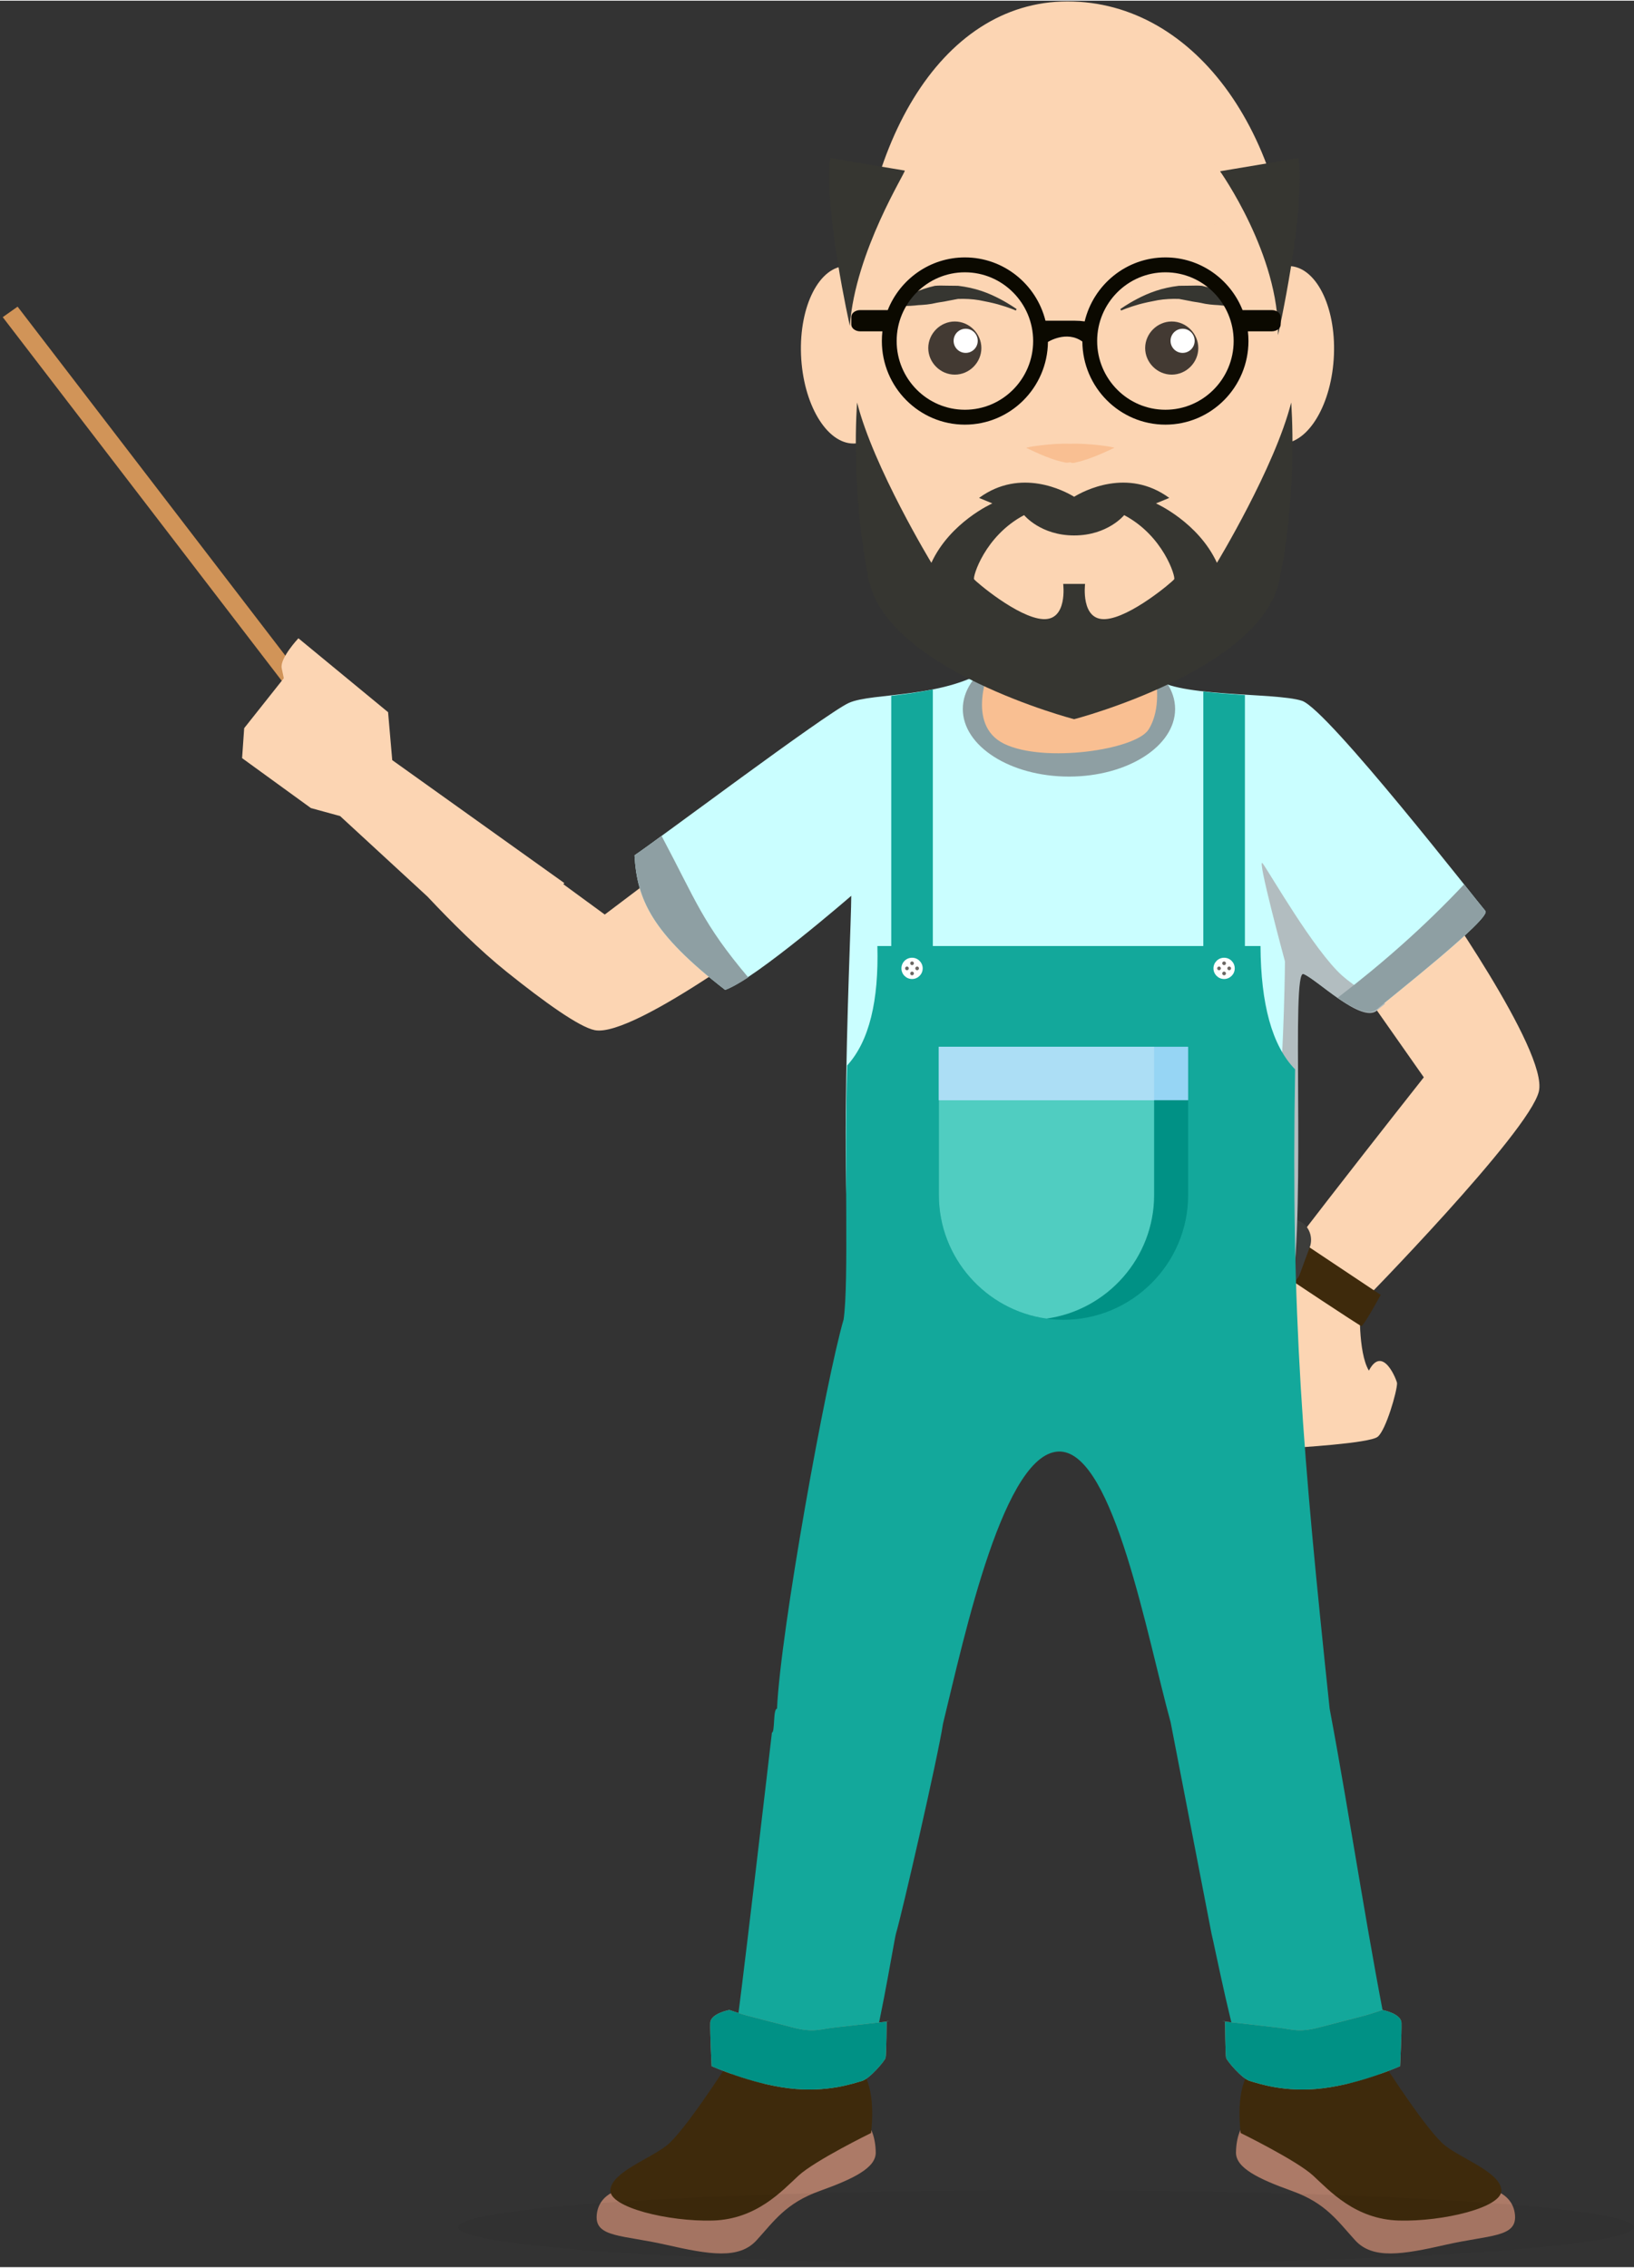 <?xml version="1.0" encoding="UTF-8" standalone="no"?>
<!DOCTYPE svg PUBLIC "-//W3C//DTD SVG 1.1//EN" "http://www.w3.org/Graphics/SVG/1.1/DTD/svg11.dtd">
<svg xmlns="http://www.w3.org/2000/svg" xmlns:xlink="http://www.w3.org/1999/xlink" xmlns:serif="http://www.serif.com/" width="320" height="444" viewBox="0 0 1019 1413" version="1.1" xml:space="preserve" style="fill-rule:evenodd;clip-rule:evenodd;stroke-linejoin:round;stroke-miterlimit:2;">
    <rect x="0" y="0" width="1019" height="1413" fill="#333333" stroke="none"/>
    <g transform="matrix(1,0,0,1,-3907,-328)">
        <g id="Schulung" transform="matrix(1.9,0,0,1.9,515.076,151.564)">
            <g transform="matrix(1,0,0,1,1046.81,0)">
                <path d="M1208.42,383.755C1208.42,383.755 1246.67,437.602 1243.5,450.759C1240.33,464.16 1184.78,520.687 1184.78,520.687C1184.78,520.687 1184.05,536.281 1187.71,542.372C1192.33,533.6 1196.96,545.783 1196.96,546.514C1196.96,549.194 1193.31,561.864 1190.63,564.057C1188.19,566.25 1162.61,567.711 1162.61,567.711C1162.61,567.711 1141.9,532.869 1142.63,528.971C1143.36,525.073 1205.74,446.13 1205.74,446.13L1184.54,415.917L1208.42,383.755Z" style="fill:rgb(252,213,179);"/>
            </g>
            <g transform="matrix(1.264,0,0,1.264,-527.298,-75.778)">
                <g transform="matrix(0.555,0,0,0.532,1584.64,155.93)">
                    <path d="M615.771,333.038L608.815,338.154L442.517,112.098L449.472,106.981L615.771,333.038Z" style="fill:rgb(209,148,88);fill-rule:nonzero;"/>
                </g>
                <g transform="matrix(0.19,0,0,0.19,352.177,59.963)">
                    <path d="M8359.79,1610.68L8240.34,1500.64L8200.44,1489.72L8106.39,1421.49L8109.24,1380.55L8163.39,1312.31L8160.54,1298.66C8157.69,1285.02 8183.35,1257.72 8183.35,1257.72L8305.9,1358.71L8311.6,1424.22L8546.76,1592.16L8545.48,1593.79C8579.37,1618.53 8602.04,1635.18 8602.04,1635.18L8724.76,1542.51L8862.17,1637.25C8862.17,1637.25 8643.52,1804.39 8588.27,1793.12C8567.09,1788.89 8519.38,1754.64 8468.11,1713.57C8431.13,1683.95 8392.09,1645.1 8359.79,1610.68Z" style="fill:rgb(252,213,179);"/>
                </g>
            </g>
            <g transform="matrix(1,0,0,1,1046.81,0)">
                <path d="M1064.66,310.903C1049.31,322.111 1024.7,319.675 1016.91,323.33C1009.11,326.984 953.982,368.416 946.673,373.288C947.503,387.865 952.317,398.782 976.432,417.45C986.422,413.795 1017.82,386.568 1017.82,386.568C1017.82,400.212 1011.55,517.276 1022.27,525.56C1025.68,528.24 1036.64,532.382 1073.43,534.575C1110.22,536.768 1154.81,530.677 1159.93,519.469C1165.05,508.261 1161.63,410.313 1166.02,412.018C1170.41,413.724 1185.02,428.343 1190.14,423.957C1195.26,419.572 1227.91,393.988 1225.96,391.552C1223.77,389.115 1174.3,325.522 1165.78,322.598C1157.01,319.675 1122.16,321.624 1116.8,314.314C1116.8,314.314 1119,324.304 1114.61,331.126C1110.22,337.705 1083.67,341.603 1070.51,335.268C1057.6,329.177 1064.66,310.903 1064.66,310.903Z" style="fill:rgb(202,254,255);"/>
            </g>
            <g transform="matrix(1,0,0,1,1046.81,0)">
                <path d="M1089.27,347.451C1108.52,347.451 1124.11,337.461 1124.11,325.279C1124.11,313.096 1108.52,303.106 1089.27,303.106C1070.02,303.106 1054.43,313.096 1054.43,325.279C1054.43,337.461 1070.02,347.451 1089.27,347.451Z" style="fill:rgb(142,159,163);"/>
            </g>
            <g transform="matrix(1,0,0,1,1046.81,0)">
                <path d="M1165.29,499.977C1166.02,500.464 1191.6,517.519 1191.6,517.519C1191.6,517.519 1186,527.753 1185.27,527.753C1184.78,527.753 1159.93,511.184 1159.93,511.184L1165.29,499.977Z" style="fill:rgb(62,42,12);"/>
            </g>
            <g transform="matrix(1,0,0,1,1046.81,0)">
                <path d="M1164.56,493.154C1167.73,494.372 1169.43,498.027 1168.46,501.438L1165.05,510.697C1163.83,513.865 1160.17,515.57 1156.76,514.596C1153.59,513.377 1151.89,509.723 1152.86,506.311L1156.27,497.053C1157.49,493.642 1161.15,491.936 1164.56,493.154Z" style="fill:rgb(61,61,59);"/>
            </g>
            <g transform="matrix(1,0,0,1,1046.81,0)">
                <path d="M1111.69,534.331C1159.2,527.996 1155.79,525.56 1162.37,517.519C1166.99,486.576 1162.12,410.313 1166.26,412.262C1170.65,413.968 1185.27,428.587 1190.39,424.201C1190.87,423.714 1191.85,422.983 1193.07,422.008C1188.44,419.572 1183.08,416.404 1178.93,412.749C1169.67,404.465 1155.06,378.882 1152.86,375.958C1150.67,373.034 1160.17,408.12 1160.17,408.12C1160.17,408.12 1159.44,509.966 1143.85,521.661C1128.5,533.357 1122.89,532.382 1111.69,534.331Z" style="fill:rgb(178,189,192);"/>
            </g>
            <g transform="matrix(1,0,0,1,1046.81,0)">
                <path d="M1068.56,277.036C1068.56,282.883 1067.83,308.223 1063.44,311.391C1063.44,311.391 1054.92,330.395 1068.07,336.73C1081.23,343.065 1110.96,338.68 1115.34,332.101C1119.73,325.279 1117.78,315.533 1117.78,315.533C1112.42,308.223 1110.96,278.498 1110.96,278.498L1068.56,277.036Z" style="fill:rgb(249,191,146);"/>
            </g>
            <g transform="matrix(1,0,0,1,1046.81,0)">
                <path d="M1161.31,179.931C1152.43,179.931 1144.72,192.968 1144.1,209.048C1143.46,225.129 1150.15,238.168 1159.03,238.168C1167.91,238.167 1175.61,225.13 1176.24,209.048C1176.88,192.968 1170.19,179.931 1161.31,179.931Z" style="fill:rgb(252,213,179);"/>
            </g>
            <g transform="matrix(1,0,0,1,1046.81,0)">
                <path d="M1016.27,179.931C1025.14,179.931 1032.85,192.968 1033.48,209.048C1034.11,225.129 1027.42,238.168 1018.54,238.168C1009.67,238.167 1001.96,225.13 1001.33,209.048C1000.7,192.968 1007.39,179.931 1016.27,179.931Z" style="fill:rgb(252,213,179);"/>
            </g>
            <g transform="matrix(1,0,0,1,1046.81,0)">
                <path d="M1088.8,93.103C1131.05,93.103 1162.99,137.794 1162.99,197.993C1162.99,258.19 1130.55,321.905 1088.3,321.905C1046.06,321.904 1019.42,262.087 1019.42,201.889C1019.42,141.69 1046.55,93.103 1088.8,93.103Z" style="fill:rgb(252,213,179);"/>
            </g>
            <g transform="matrix(1,0,0,1,1046.81,0)">
                <path d="M1123.81,282.698C1123.3,283.467 1109.44,295.269 1101.24,295.782C1093.03,296.296 1094.56,284.238 1094.56,284.238L1087.38,284.238C1087.38,284.238 1088.92,296.296 1080.71,295.782C1072.5,295.269 1058.65,283.467 1058.13,282.698C1057.62,281.928 1061.65,268.467 1074.55,261.66C1074.55,261.66 1079.94,268.33 1090.97,268.33C1102.01,268.33 1107.39,261.66 1107.39,261.66C1120.29,268.467 1124.32,281.928 1123.81,282.698ZM1162.21,224.716C1156.83,246.01 1137.84,277.309 1137.84,277.309C1131.68,263.97 1117.83,257.812 1117.83,257.812L1122.19,256.015C1108.51,245.984 1094.03,253.775 1090.97,255.637C1087.91,253.775 1073.44,245.984 1059.76,256.015L1064.12,257.812C1064.12,257.812 1050.26,263.97 1044.11,277.309C1044.11,277.309 1025.12,246.01 1019.73,224.716C1019.73,224.716 1017.43,252.936 1023.58,282.954C1029.65,312.516 1090.77,328.613 1090.97,328.611C1091.17,328.613 1152.3,312.516 1158.36,282.954C1164.52,252.936 1162.21,224.716 1162.21,224.716Z" style="fill:rgb(54,54,49);"/>
            </g>
            <g transform="matrix(1,0,0,1,1046.81,0)">
                <path d="M1035.37,148.603C1035.99,148.718 1019.12,175.025 1017.35,199.574C1017.35,199.574 1008.8,161.6 1010.91,144.498L1035.37,148.603Z" style="fill:rgb(54,54,49);"/>
            </g>
            <g transform="matrix(1,0,0,1,1046.81,0)">
                <path d="M1138.86,148.83C1138.86,148.83 1158.38,176.268 1157.89,202.619C1157.89,202.619 1166.9,162.546 1164.68,144.498L1138.86,148.83Z" style="fill:rgb(54,54,49);"/>
            </g>
            <g transform="matrix(1,0,0,1,1046.81,0)">
                <path d="M1090.13,171.125L1090.12,171.125L1090.13,171.125ZM1090.13,171.125C1116.32,171.125 1138.85,166.099 1147.33,163.939C1138.85,166.1 1116.33,171.126 1090.13,171.125ZM1008.96,127.615L1008.94,127.615L1008.96,127.615ZM1008.96,127.615C1010.25,127.615 1011.57,127.551 1012.89,127.409C1011.57,127.551 1010.25,127.615 1008.96,127.615ZM989.146,123.405C989.123,123.369 989.099,123.327 989.076,123.29C989.099,123.327 989.123,123.369 989.146,123.405Z" style="fill:rgb(226,192,168);"/>
            </g>
            <g transform="matrix(1,0,0,1,1046.81,0)">
                <path d="M1147.33,163.939C1149.65,163.348 1150.92,162.972 1150.92,162.972C1150.92,162.971 1149.65,163.349 1147.33,163.939ZM1150.92,162.971C1150.92,162.971 1150.92,162.972 1150.92,162.971Z" style="fill:rgb(155,62,40);"/>
            </g>
            <g transform="matrix(1,0,0,1,1046.81,0)">
                <path d="M1071.83,194.525C1071.83,194.525 1069.52,193.497 1065.92,192.484C1064.13,191.997 1062.01,191.547 1059.78,191.131C1057.52,190.757 1055.13,190.637 1052.82,190.724C1051.65,190.948 1050.46,191.176 1049.3,191.391C1048.09,191.677 1046.85,191.779 1045.74,192.011C1043.65,192.527 1041.66,192.668 1039.83,192.759C1038,192.973 1036.41,193.062 1035.23,193.002C1034.1,193.043 1033.39,192.996 1033.39,192.996L1033.18,192.494C1033.18,192.494 1035.08,190.443 1038.62,188.622C1040.45,187.77 1042.76,186.984 1045.26,186.423C1046.48,186.315 1047.67,186.316 1048.92,186.365C1050.23,186.385 1051.55,186.397 1052.89,186.412C1055.61,186.733 1058.2,187.318 1060.53,188.098C1062.86,188.879 1064.92,189.839 1066.63,190.739C1070.04,192.536 1072.09,194.058 1072.09,194.058L1071.83,194.525Z" style="fill:rgb(54,54,49);"/>
            </g>
            <g transform="matrix(1,0,0,1,1046.81,0)">
                <path d="M1106.39,194.525C1106.39,194.525 1108.7,193.497 1112.3,192.484C1114.1,191.997 1116.21,191.547 1118.45,191.131C1120.7,190.757 1123.09,190.637 1125.41,190.724C1126.58,190.948 1127.77,191.176 1128.92,191.391C1130.13,191.677 1131.37,191.779 1132.49,192.011C1134.58,192.527 1136.56,192.668 1138.4,192.759C1140.22,192.973 1141.82,193.062 1142.99,193.002C1144.13,193.043 1144.83,192.996 1144.83,192.996L1145.05,192.494C1145.05,192.494 1143.14,190.443 1139.6,188.622C1137.78,187.77 1135.46,186.984 1132.96,186.423C1131.75,186.315 1130.56,186.316 1129.31,186.365C1127.99,186.385 1126.67,186.397 1125.34,186.412C1122.62,186.733 1120.02,187.318 1117.7,188.098C1115.37,188.879 1113.3,189.839 1111.6,190.739C1108.19,192.536 1106.13,194.058 1106.13,194.058L1106.39,194.525Z" style="fill:rgb(54,54,49);"/>
            </g>
            <g transform="matrix(1,0,0,1,1046.81,0)">
                <path d="M1123,215.562C1127.76,215.562 1131.72,211.599 1131.72,206.844C1131.72,202.089 1127.76,198.127 1123,198.127C1118.25,198.127 1114.28,202.089 1114.28,206.844C1114.28,211.599 1118.25,215.562 1123,215.562Z" style="fill:rgb(67,58,51);"/>
            </g>
            <g transform="matrix(1,0,0,1,1046.81,0)">
                <path d="M1130.53,204.467C1130.53,202.278 1128.76,200.504 1126.57,200.504C1124.38,200.504 1122.61,202.278 1122.61,204.467C1122.61,206.655 1124.38,208.429 1126.57,208.429C1128.76,208.429 1130.53,206.655 1130.53,204.467Z" style="fill:white;"/>
            </g>
            <g transform="matrix(1,0,0,1,1046.81,0)">
                <path d="M1051.8,215.562C1056.56,215.562 1060.52,211.599 1060.52,206.844C1060.52,202.089 1056.56,198.127 1051.8,198.127C1047.05,198.127 1043.09,202.089 1043.09,206.844C1043.09,211.599 1047.05,215.562 1051.8,215.562Z" style="fill:rgb(67,58,51);"/>
            </g>
            <g transform="matrix(1,0,0,1,1046.81,0)">
                <path d="M1059.33,204.467C1059.33,202.278 1057.56,200.504 1055.37,200.504C1053.18,200.504 1051.41,202.278 1051.41,204.467C1051.41,206.655 1053.18,208.429 1055.37,208.429C1057.56,208.429 1059.33,206.655 1059.33,204.467Z" style="fill:white;"/>
            </g>
            <g transform="matrix(1,0,0,1,1046.81,0)">
                <path d="M1089.7,238.247C1084.17,237.97 1074.76,239.354 1075.31,239.631C1076.14,239.907 1082.23,243.229 1087.77,244.336C1088.6,244.613 1089.43,244.336 1089.7,244.336C1090.26,244.613 1090.81,244.613 1091.64,244.336C1096.9,243.229 1103.27,239.907 1104.1,239.631C1104.93,239.354 1095.24,237.97 1089.7,238.247Z" style="fill:rgb(249,191,146);"/>
            </g>
            <g transform="matrix(1,0,0,1,1046.81,0)">
                <path d="M993.451,653.298C992.099,653.333 992.805,661.058 991.777,661.143C991.777,661.143 980.396,759.069 979.665,761.262L1023.3,768.967C1025.74,767.018 1031.77,729.74 1032.5,727.059C1034.35,721.005 1046.27,669.175 1047.93,658.214C1054.98,629.354 1068.08,567.945 1086.59,568.93C1104.1,570.048 1114.92,629.726 1122.64,657.747L1136.05,727.059C1136.78,729.74 1144.13,766.69 1146.56,768.639L1195.3,767.722C1187.79,731.828 1181.78,690.199 1174.83,653.292C1166.02,569.607 1162.11,525.008 1163.49,443.519C1155.88,435.716 1152.24,422.013 1152.14,403.052L1026.39,403.052C1026.86,420.904 1023.77,434.235 1016.47,442.241C1015.45,475.252 1017.09,512.919 1015.31,525.56C1009.51,545.443 994.583,627.74 993.451,653.298Z" style="fill:rgb(19,168,155);"/>
            </g>
            <g transform="matrix(1,0,0,1,1046.81,0)">
                <path d="M1177.45,420.026C1182.41,423.463 1187.52,426.204 1190.14,423.957C1195.26,419.572 1227.91,393.988 1225.96,391.552C1225.49,391.032 1222.87,387.724 1218.95,382.822C1205.93,396.665 1192,408.904 1177.45,420.026Z" style="fill:rgb(142,159,163);"/>
            </g>
            <g transform="matrix(1,0,0,1,1046.81,0)">
                <path d="M955.557,366.921C951.274,370.046 948.082,372.349 946.673,373.288C947.503,387.865 952.317,398.782 976.432,417.45C978.607,416.654 981.232,415.177 984.008,413.353C969.001,395.553 967.076,388.598 955.557,366.921Z" style="fill:rgb(142,159,163);"/>
            </g>
            <g transform="matrix(1,0,0,1,1046.81,0)">
                <path d="M941.98,811.084C941.98,811.084 934.753,812.423 934.259,819.631C933.764,826.84 942.708,825.95 956.999,829.199C971.291,832.449 980.965,834.042 986.727,827.742C992.49,821.44 996.31,815.551 1007.44,811.557C1018.56,807.566 1025.92,803.97 1025.85,798.909C1025.79,793.85 1024.1,789.744 1022.07,788.756C1020.03,787.769 941.979,811.084 941.98,811.084Z" style="fill:rgb(172,122,103);"/>
            </g>
            <g transform="matrix(1,0,0,1,1046.81,0)">
                <path d="M976.793,770.584C976.793,770.584 962.926,792.209 957.181,796.678C951.435,801.15 939.34,805.352 938.75,811.158C938.159,816.968 958.036,821.665 972.361,821.255C986.684,820.844 995.053,811.557 1000.48,806.546C1005.91,801.532 1024.29,792.543 1024.29,792.543C1024.29,792.543 1026.13,780.176 1021.99,773.143L976.793,770.584Z" style="fill:rgb(62,42,12);"/>
            </g>
            <g transform="matrix(1,0,0,1,1046.81,0)">
                <path d="M977.79,752.154C977.79,752.154 971.644,753.309 971.534,756.378C971.427,759.445 971.975,770.592 971.975,770.592C971.976,770.592 984.6,776.277 997.266,777.843C1009.93,779.408 1018.68,776.175 1021.27,775.473C1023.86,774.768 1028.84,768.836 1029.09,767.87C1029.34,766.902 1029.44,755.921 1029.44,755.921C1029.44,755.921 1033.32,755.553 1025.88,756.374C1018.45,757.198 1016.67,757.424 1012.06,757.946C1007.45,758.472 1005.42,759.665 998.656,757.909C991.886,756.153 985.118,754.397 983.508,753.979C981.897,753.561 977.79,752.154 977.79,752.154Z" style="fill:rgb(179,154,127);"/>
            </g>
            <g transform="matrix(1,0,0,1,1046.81,0)">
                <path d="M987.506,775.93C984.211,775.074 981.178,774.099 978.684,773.218C979.447,771.633 979.907,770.648 979.907,770.648L989.547,773.407C989.547,773.407 989.345,774.393 988.818,776.261C988.377,776.152 987.94,776.042 987.506,775.93Z" style="fill:rgb(42,33,17);"/>
            </g>
            <g transform="matrix(1,0,0,1,1046.81,0)">
                <path d="M977.79,752.154C977.79,752.154 971.644,753.309 971.534,756.378C971.427,759.444 971.975,770.592 971.975,770.592C971.976,770.592 984.6,776.277 997.266,777.843C1009.93,779.408 1018.68,776.175 1021.27,775.473C1023.86,774.768 1028.84,768.838 1029.09,767.87C1029.34,766.902 1029.44,755.921 1029.44,755.921C1029.44,755.921 1033.32,755.553 1025.88,756.374C1018.45,757.198 1016.67,757.424 1012.06,757.946C1007.45,758.472 1005.42,759.665 998.656,757.909C991.886,756.153 985.118,754.397 983.508,753.979C981.897,753.561 977.79,752.154 977.79,752.154Z" style="fill:rgb(0,145,133);"/>
            </g>
            <g transform="matrix(1,0,0,1,1046.81,0)">
                <path d="M1227.96,811.084C1227.96,811.084 1235.18,812.423 1235.68,819.631C1236.17,826.84 1227.23,825.95 1212.94,829.199C1198.64,832.449 1188.97,834.042 1183.21,827.742C1177.45,821.44 1173.63,815.551 1162.5,811.557C1151.37,807.566 1144.02,803.97 1144.09,798.909C1144.15,793.85 1145.83,789.744 1147.87,788.756C1149.91,787.769 1227.96,811.084 1227.96,811.084Z" style="fill:rgb(172,122,103);"/>
            </g>
            <g transform="matrix(1,0,0,1,1046.81,0)">
                <path d="M1193.14,770.584C1193.14,770.584 1207.01,792.209 1212.75,796.678C1218.5,801.15 1230.6,805.352 1231.19,811.158C1231.78,816.968 1211.9,821.665 1197.57,821.255C1183.25,820.844 1174.88,811.557 1169.45,806.546C1164.02,801.532 1145.64,792.543 1145.64,792.543C1145.64,792.543 1143.81,780.176 1147.95,773.143L1193.14,770.584Z" style="fill:rgb(62,42,12);"/>
            </g>
            <g transform="matrix(1,0,0,1,1046.81,0)">
                <path d="M1192.15,752.154C1192.15,752.154 1198.29,753.309 1198.4,756.378C1198.51,759.445 1197.96,770.592 1197.96,770.592C1197.96,770.592 1185.34,776.277 1172.67,777.843C1160.01,779.408 1151.26,776.175 1148.67,775.473C1146.07,774.768 1141.1,768.836 1140.85,767.87C1140.59,766.902 1140.5,755.921 1140.5,755.921C1140.5,755.921 1136.62,755.553 1144.06,756.374C1151.49,757.198 1153.27,757.424 1157.88,757.946C1162.48,758.472 1164.52,759.665 1171.28,757.909C1178.05,756.153 1184.82,754.397 1186.43,753.979C1188.04,753.561 1192.15,752.154 1192.15,752.154Z" style="fill:rgb(179,154,127);"/>
            </g>
            <g transform="matrix(1,0,0,1,1046.81,0)">
                <path d="M1182.43,775.93C1185.73,775.074 1188.76,774.099 1191.25,773.218C1190.49,771.633 1190.03,770.648 1190.03,770.648L1180.39,773.407C1180.39,773.407 1180.59,774.393 1181.12,776.261C1181.56,776.152 1182,776.042 1182.43,775.93Z" style="fill:rgb(42,33,17);"/>
            </g>
            <g transform="matrix(1,0,0,1,1046.81,0)">
                <path d="M1192.15,752.154C1192.15,752.154 1198.29,753.309 1198.4,756.378C1198.51,759.444 1197.96,770.592 1197.96,770.592C1197.96,770.592 1185.34,776.277 1172.67,777.843C1160.01,779.408 1151.26,776.175 1148.67,775.473C1146.07,774.768 1141.1,768.838 1140.85,767.87C1140.59,766.902 1140.5,755.921 1140.5,755.921C1140.5,755.921 1136.62,755.553 1144.06,756.374C1151.49,757.198 1153.27,757.424 1157.88,757.946C1162.48,758.472 1164.52,759.665 1171.28,757.909C1178.05,756.153 1184.82,754.397 1186.43,753.979C1188.04,753.561 1192.15,752.154 1192.15,752.154Z" style="fill:rgb(0,145,133);"/>
            </g>
            <g transform="matrix(1,0,0,1,1046.81,0)">
                <path d="M1046.57,436.105L1128.39,436.105L1128.39,484.783C1128.39,507.282 1109.98,525.69 1087.48,525.69C1064.98,525.69 1046.57,507.282 1046.57,484.783L1046.57,436.105Z" style="fill:rgb(0,145,133);"/>
            </g>
            <g transform="matrix(1,0,0,1,1046.81,0)">
                <path d="M1046.57,436.105L1117.22,436.105L1117.22,484.783C1117.22,505.388 1101.78,522.558 1081.89,525.304C1062.01,522.558 1046.57,505.388 1046.57,484.783L1046.57,436.105Z" style="fill:rgb(80,205,193);"/>
            </g>
            <g transform="matrix(1,0,0,1,1046.81,0)">
                <rect x="1046.57" y="436.105" width="81.821" height="17.533" style="fill:rgb(150,213,244);"/>
            </g>
            <g transform="matrix(1,0,0,1,1046.81,0)">
                <rect x="1046.57" y="436.105" width="70.651" height="17.533" style="fill:rgb(172,222,245);"/>
            </g>
            <g transform="matrix(1,0,0,1,1046.81,0)">
                <path d="M1044.59,318.849C1039.86,319.866 1035.16,320.453 1030.94,320.96L1030.94,417.45L1044.59,417.45L1044.59,318.849Z" style="fill:rgb(19,168,155);"/>
            </g>
            <g transform="matrix(1,0,0,1,1046.81,0)">
                <path d="M1037.77,406.894C1039.69,406.894 1041.26,408.457 1041.26,410.384C1041.26,412.312 1039.69,413.874 1037.77,413.874C1035.84,413.874 1034.28,412.312 1034.28,410.384C1034.28,408.457 1035.84,406.894 1037.77,406.894Z" style="fill:white;"/>
            </g>
            <g transform="matrix(1,0,0,1,1046.81,0)">
                <path d="M1037.77,408.106C1038.1,408.106 1038.38,408.379 1038.38,408.715C1038.38,409.052 1038.1,409.325 1037.77,409.325C1037.43,409.325 1037.16,409.052 1037.16,408.715C1037.16,408.379 1037.43,408.106 1037.77,408.106Z" style="fill:rgb(108,104,100);"/>
            </g>
            <g transform="matrix(1,0,0,1,1046.81,0)">
                <path d="M1037.77,411.444C1038.1,411.444 1038.38,411.717 1038.38,412.053C1038.38,412.39 1038.1,412.663 1037.77,412.663C1037.43,412.663 1037.16,412.39 1037.16,412.053C1037.16,411.717 1037.43,411.444 1037.77,411.444Z" style="fill:rgb(108,104,100);"/>
            </g>
            <g transform="matrix(1,0,0,1,1046.81,0)">
                <path d="M1035.49,410.384C1035.49,410.048 1035.76,409.775 1036.1,409.775C1036.43,409.775 1036.71,410.048 1036.71,410.384C1036.71,410.721 1036.43,410.994 1036.1,410.994C1035.76,410.994 1035.49,410.721 1035.49,410.384Z" style="fill:rgb(108,104,100);"/>
            </g>
            <g transform="matrix(1,0,0,1,1046.81,0)">
                <path d="M1038.83,410.384C1038.83,410.048 1039.1,409.775 1039.44,409.775C1039.77,409.775 1040.04,410.048 1040.04,410.384C1040.04,410.721 1039.77,410.994 1039.44,410.994C1039.1,410.994 1038.83,410.721 1038.83,410.384Z" style="fill:rgb(108,104,100);"/>
            </g>
            <g transform="matrix(1,0,0,1,1046.81,0)">
                <path d="M1147.02,320.713L1147.02,417.45L1133.37,417.45L1133.37,319.548C1137.74,320.077 1142.49,320.411 1147.02,320.713Z" style="fill:rgb(19,168,155);"/>
            </g>
            <g transform="matrix(1,0,0,1,1046.81,0)">
                <path d="M1140.19,406.894C1142.12,406.894 1143.68,408.457 1143.68,410.384C1143.68,412.312 1142.12,413.874 1140.19,413.874C1138.27,413.874 1136.7,412.312 1136.7,410.384C1136.7,408.457 1138.27,406.894 1140.19,406.894Z" style="fill:white;"/>
            </g>
            <g transform="matrix(1,0,0,1,1046.81,0)">
                <path d="M1140.19,408.106C1140.53,408.106 1140.8,408.379 1140.8,408.715C1140.8,409.052 1140.53,409.325 1140.19,409.325C1139.86,409.325 1139.58,409.052 1139.58,408.715C1139.58,408.379 1139.86,408.106 1140.19,408.106Z" style="fill:rgb(108,104,100);"/>
            </g>
            <g transform="matrix(1,0,0,1,1046.81,0)">
                <path d="M1140.19,411.444C1140.53,411.444 1140.8,411.717 1140.8,412.053C1140.8,412.39 1140.53,412.663 1140.19,412.663C1139.86,412.663 1139.58,412.39 1139.58,412.053C1139.58,411.717 1139.86,411.444 1140.19,411.444Z" style="fill:rgb(108,104,100);"/>
            </g>
            <g transform="matrix(1,0,0,1,1046.81,0)">
                <path d="M1137.92,410.384C1137.92,410.048 1138.19,409.775 1138.53,409.775C1138.86,409.775 1139.13,410.048 1139.13,410.384C1139.13,410.721 1138.86,410.994 1138.53,410.994C1138.19,410.994 1137.92,410.721 1137.92,410.384Z" style="fill:rgb(108,104,100);"/>
            </g>
            <g transform="matrix(1,0,0,1,1046.81,0)">
                <path d="M1141.25,410.384C1141.25,410.048 1141.53,409.775 1141.86,409.775C1142.2,409.775 1142.47,410.048 1142.47,410.384C1142.47,410.721 1142.2,410.994 1141.86,410.994C1141.53,410.994 1141.25,410.721 1141.25,410.384Z" style="fill:rgb(108,104,100);"/>
            </g>
            <g transform="matrix(0.136,0,0,0.136,2052.65,142.621)">
                <path d="M846.215,621.054C755.388,621.054 681.494,546.674 681.494,455.25C681.494,363.826 755.388,289.446 846.215,289.446C937.041,289.446 1010.93,363.826 1010.93,455.25C1010.93,546.674 937.041,621.054 846.215,621.054ZM362.321,621.054C271.495,621.054 197.601,546.674 197.601,455.25C197.601,363.826 271.495,289.446 362.321,289.446C453.148,289.446 527.042,363.826 527.042,455.25C527.042,546.674 453.148,621.054 362.321,621.054ZM1102.97,380.637L1032.43,380.637C1002.9,306.219 930.562,253.5 846.215,253.5C751.882,253.5 672.575,319.441 651.364,407.931C644.217,406.855 636.19,406.248 627.719,406.248L556.762,406.248C534.955,318.605 456.055,253.5 362.321,253.5C277.975,253.5 205.637,306.219 176.103,380.637L109.595,380.637C97.81,380.637 88.168,388.014 88.168,397.029L88.168,415.467C88.168,424.482 97.81,431.858 109.595,431.858L163.244,431.858C162.359,439.536 161.89,447.338 161.89,455.25C161.89,566.496 251.803,657 362.321,657C472.103,657 561.537,567.695 562.725,457.469C562.725,457.469 607.598,428.86 645.799,456.508C646.475,567.176 736.113,657 846.215,657C956.733,657 1046.65,566.496 1046.65,455.25C1046.65,447.338 1046.18,439.536 1045.29,431.858L1102.97,431.858C1114.76,431.858 1124.4,424.482 1124.4,415.467L1124.4,397.029C1124.4,388.014 1114.76,380.637 1102.97,380.637Z" style="fill:rgb(11,9,0);fill-rule:nonzero;"/>
            </g>
            <g transform="matrix(0.526,0,0,0.526,1886.53,-94.646)">
                <ellipse cx="460.034" cy="1745.4" rx="366.649" ry="23.052" style="fill-opacity:0.05;"/>
            </g>
        </g>
    </g>
</svg>

